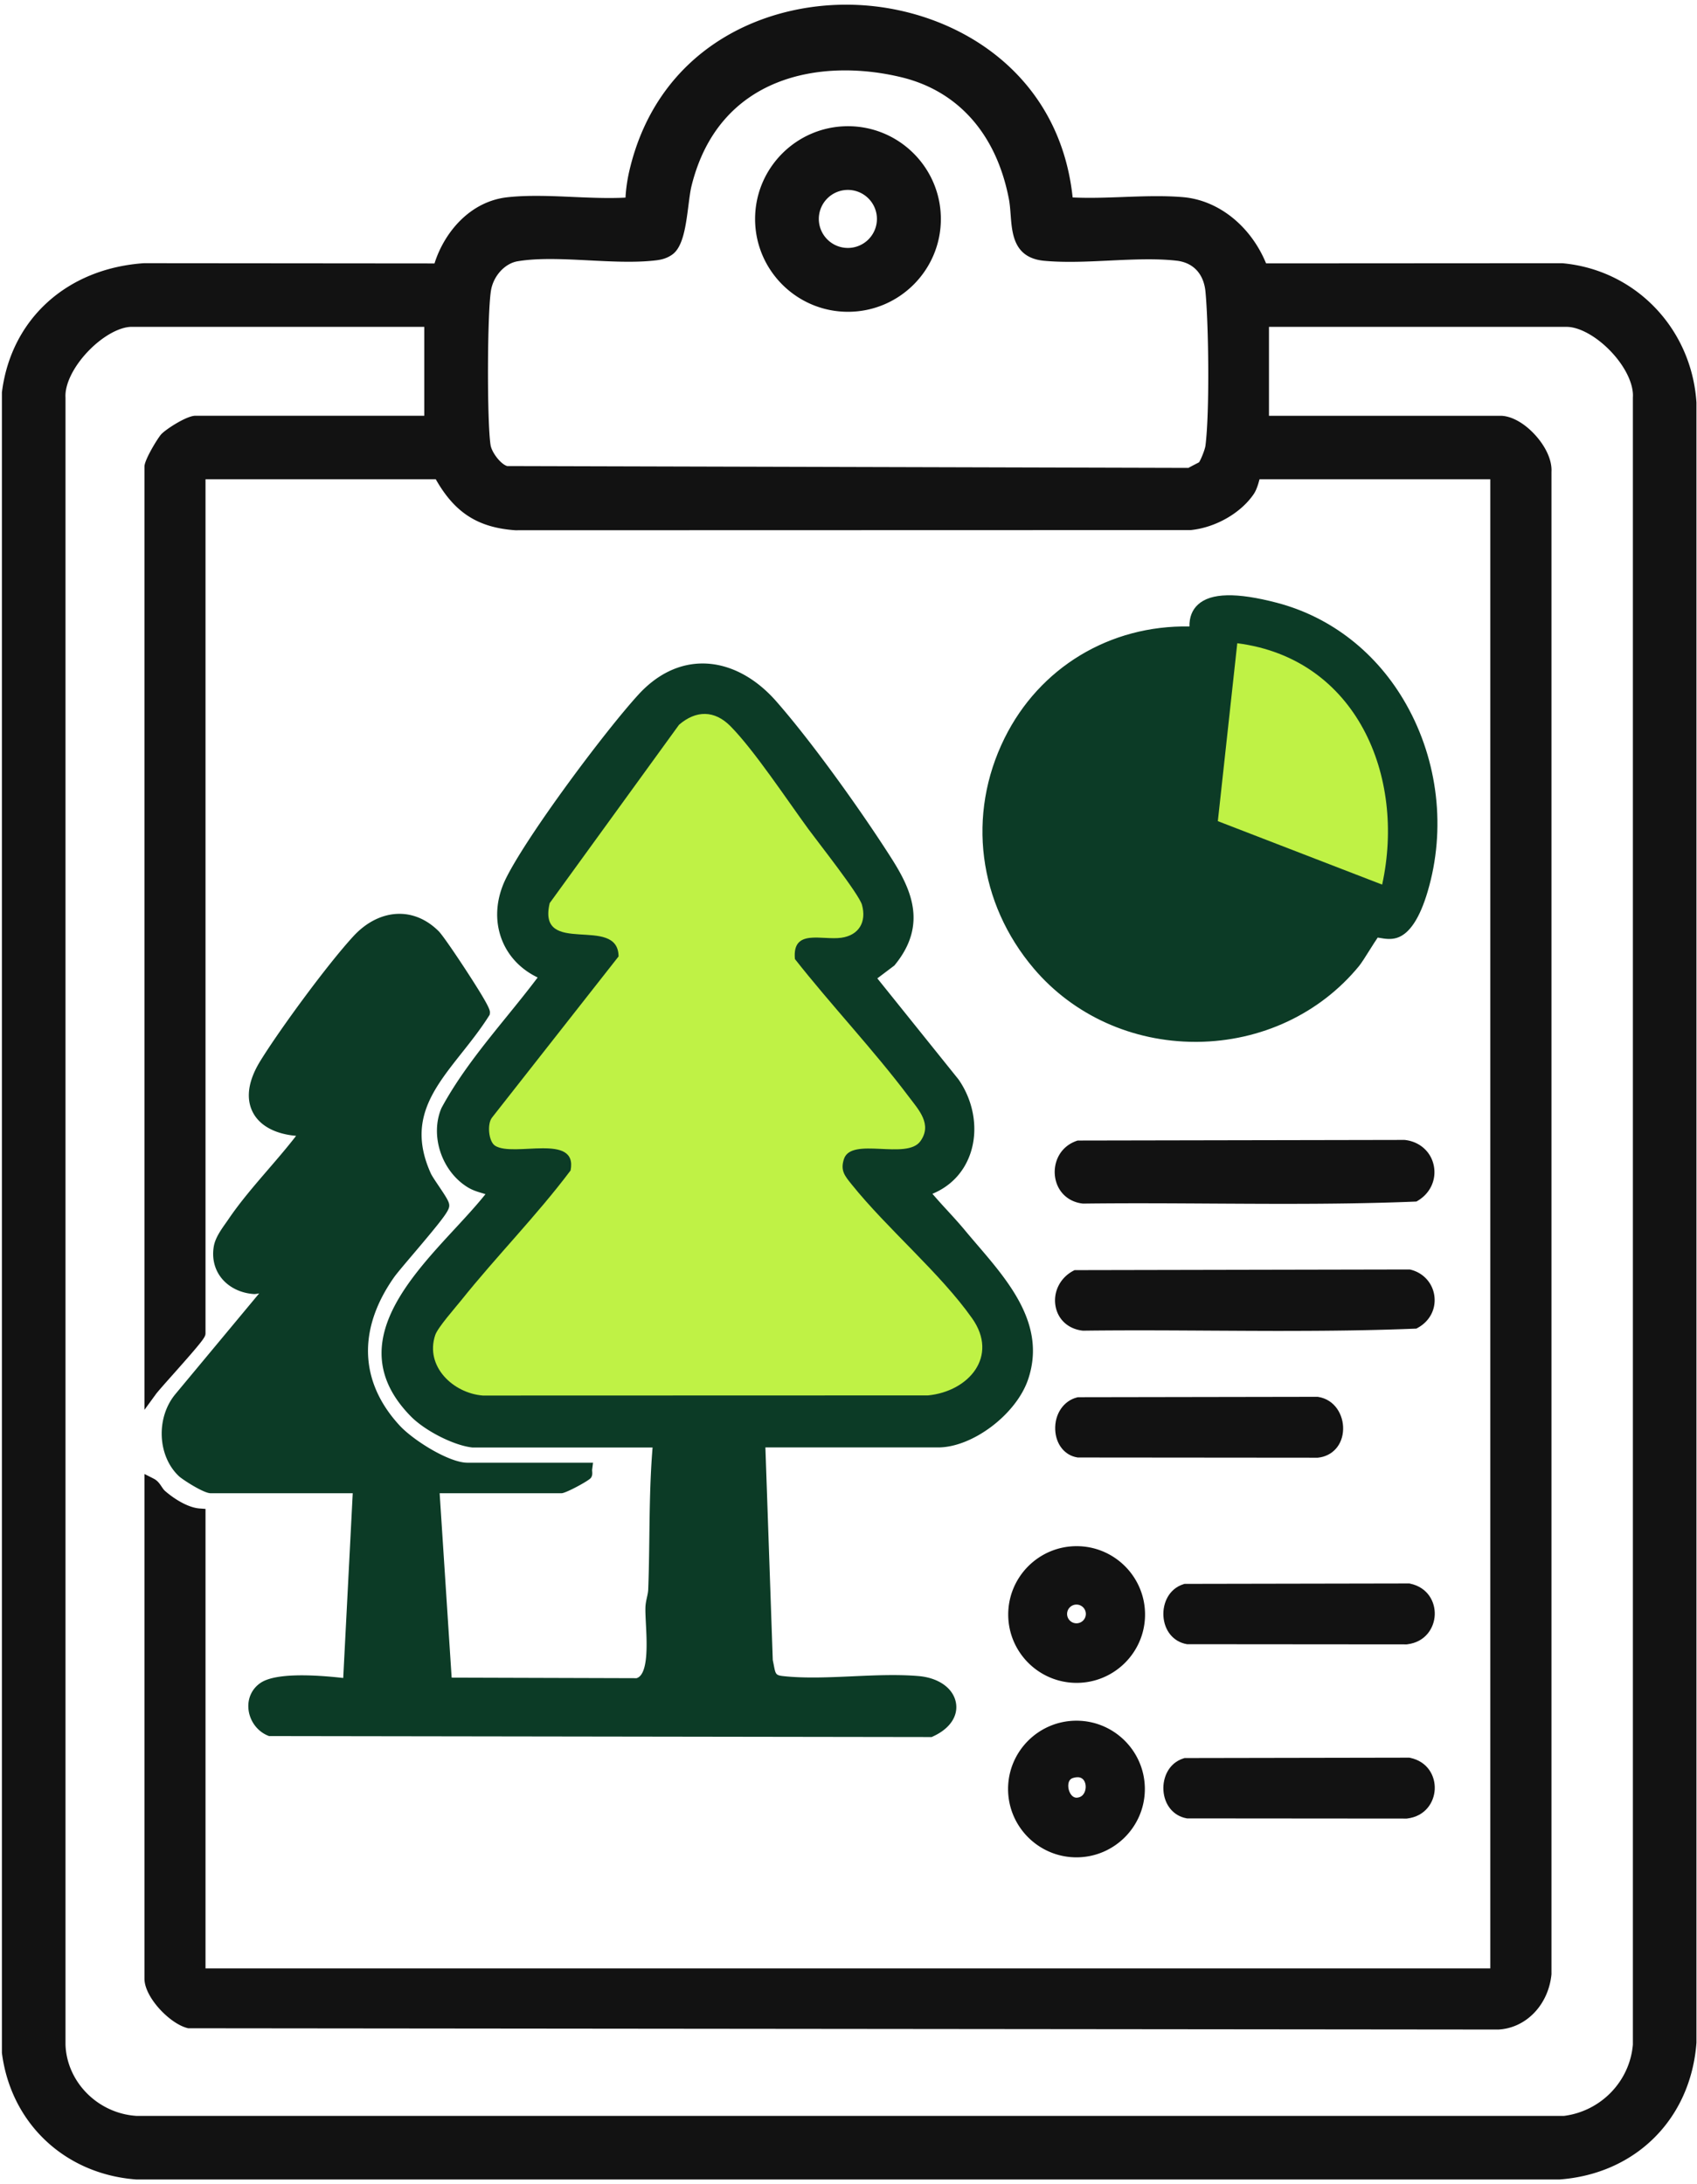 <svg xmlns="http://www.w3.org/2000/svg" width="181" height="233" fill="none">
  <path
    fill="#121212"
    d="M113.788 21.703c3.992.29 8.401-.337 12.344.005 3.943.342 7.104 3.435 8.45 7.069l31.981-.022c7.541.665 13.218 6.732 13.707 14.23V217.86c-.578 7.736-6.206 13.388-13.978 13.958H14.584c-7.223-.532-12.772-5.701-13.703-12.878V41.902c.974-7.717 6.887-12.626 14.518-13.15l31.457.027c.893-3.416 3.647-6.664 7.354-7.066 4.111-.445 8.97.334 13.163.003.006-1.058.16-2.236.396-3.264 5.718-24.908 43.897-22.07 46.016 3.248l.003.003Zm14.547 28.136c.331-.35.847-1.698.912-2.225.445-3.57.35-12.873.003-16.552-.201-2.13-1.484-3.672-3.674-3.922-4.385-.502-9.674.421-14.124.014-3.46-.317-2.703-3.538-3.18-6.038-1.268-6.618-5.248-11.898-11.967-13.526C85.915 5.07 75.796 8.697 73.09 19.708c-.443 1.797-.475 5.967-1.78 6.898-.595.423-1.194.483-1.894.548-4.394.407-10.135-.651-14.328.054-1.753.296-3.104 1.938-3.392 3.658-.426 2.54-.442 14.162-.046 16.726.155 1.007 1.316 2.575 2.347 2.806l72.953.198c.209-.16 1.333-.7 1.387-.757h-.003ZM45.936 34.188H14.053c-3.248 0-7.957 4.835-7.745 8.257v175.687c.16 4.445 3.883 8.024 8.274 8.268h152.253c4.252-.51 7.666-4.005 8.002-8.271V42.445c.247-3.482-4.45-8.258-7.744-8.258h-32.427v10.844h25.371c2.052 0 4.909 3.137 4.76 5.275V210.54c-.263 2.708-2.179 5.136-5.02 5.285l-139.63-.138c-1.593-.404-4.062-2.947-4.062-4.616v-52.726c.464.236.594.803 1.08 1.226 1.058.92 2.643 1.924 4.076 2.027v49.066H159.63V50.452h-25.778c-.1 0-.261 1.243-.697 1.88-1.316 1.928-3.913 3.311-6.225 3.54l-71.92.013c-4.018-.28-6.257-1.957-8.127-5.435H21.241v91.763c0 .399-4.567 5.291-5.156 6.1V49.774c0-.423 1.221-2.567 1.614-2.993.494-.535 2.519-1.75 3.135-1.75h25.1V34.188h.003Z"
  />
  <path
    fill="#121212"
    d="M166.316 232.5H14.533c-7.598-.562-13.353-5.972-14.325-13.467l-.005-.087V41.861l.005-.043c.985-7.782 6.928-13.177 15.142-13.741h.046l30.947.027c1.031-3.284 3.764-6.627 7.794-7.063 2.206-.24 4.637-.134 6.984-.03 1.873.081 3.805.165 5.593.07.049-.898.184-1.861.393-2.779C70.155 5.036 81.877-.163 92.145.567c10.14.722 20.867 7.34 22.262 20.495 1.742.087 3.587.02 5.378-.046 2.133-.079 4.336-.16 6.401.016 3.783.326 7.213 3.08 8.854 7.066l31.551-.019h.029c7.783.69 13.807 6.941 14.322 14.865v174.971c-.607 8.127-6.477 13.988-14.604 14.585h-.024.002Zm-151.707-1.357h151.656c7.411-.556 12.759-5.899 13.323-13.307V43.006c-.48-7.231-5.967-12.932-13.057-13.573l-32.424.022-.163-.442c-1.384-3.734-4.472-6.334-7.872-6.627-1.981-.17-4.143-.09-6.235-.013-2.025.076-4.117.152-6.098.008l-.578-.04-.049-.579c-1.066-12.745-11.345-19.15-21.06-19.841-9.69-.69-20.752 4.203-23.618 16.688a14.968 14.968 0 0 0-.38 3.115v.624l-.624.05c-2.035.16-4.236.064-6.363-.03-2.298-.101-4.675-.204-6.781.024-3.574.385-6.016 3.674-6.77 6.564l-.133.507-31.96-.027c-7.511.524-12.946 5.433-13.86 12.515v176.952c.9 6.808 6.137 11.725 13.048 12.243l-.002-.003Zm-.027-4.065h-.038c-4.828-.268-8.743-4.187-8.917-8.922V42.466c-.098-1.75.912-3.931 2.705-5.842 1.832-1.95 3.97-3.115 5.718-3.115h32.562v12.2H20.834c-.427.038-2.206 1.07-2.635 1.533-.334.361-1.333 2.15-1.436 2.573v96.666l.717-.808c1.036-1.164 2.735-3.075 3.082-3.604V49.774h26.726l.192.355c1.83 3.395 3.949 4.82 7.555 5.077l71.859-.013c2.209-.23 4.551-1.56 5.699-3.243.203-.298.358-.884.448-1.234.113-.443.246-.942.808-.942h26.457v161.569H20.565v-49.159c-1.647-.347-3.148-1.503-3.799-2.062v50.949c0 1.295 2.152 3.539 3.476 3.938l139.519.138c2.567-.147 4.132-2.437 4.36-4.643V50.26c.06-.825-.51-2.008-1.452-3.015-.868-.93-1.902-1.533-2.629-1.533h-26.05v-12.2h33.105c1.767 0 3.986 1.205 5.796 3.148 1.759 1.888 2.741 4.059 2.627 5.812v175.714c-.366 4.597-3.983 8.336-8.602 8.89l-.081.005H14.582v-.003Zm-.53-192.212c-1.337 0-3.193 1.055-4.726 2.686-1.528 1.626-2.424 3.484-2.34 4.85V218.131c.147 4.01 3.493 7.351 7.617 7.59h152.191c3.951-.494 7.042-3.688 7.367-7.62V42.399c.098-1.368-.768-3.216-2.263-4.817-1.536-1.65-3.422-2.713-4.803-2.713h-31.748v9.486h24.693c1.121 0 2.475.735 3.623 1.965 1.213 1.3 1.888 2.797 1.815 4.01v160.28c-.32 3.259-2.703 5.739-5.663 5.896h-.038l-139.714-.138-.081-.022c-1.89-.48-4.575-3.288-4.575-5.272v-53.831l.985.497c.415.209.64.545.838.841.12.179.233.347.38.477.966.842 2.442 1.772 3.68 1.862l.629.046v49.02h137.033V51.131h-24.614c-.123.461-.302 1.115-.622 1.584-1.386 2.033-4.086 3.571-6.719 3.832h-.067l-71.941.019h-.025c-3.975-.28-6.458-1.859-8.482-5.435H21.919v91.085c0 .401-.136.659-3.425 4.358-.852.957-1.657 1.864-1.861 2.141l-1.226 1.682V49.774c0-.727 1.427-3.056 1.796-3.454.496-.535 2.703-1.968 3.63-1.968h24.422v-9.486H14.052ZM126.95 51.272l-73.03-.201-.073-.016c-1.31-.296-2.67-2.098-2.868-3.365-.412-2.67-.38-14.387.049-16.94.355-2.117 2.016-3.892 3.948-4.217 2.364-.4 5.197-.253 7.937-.112 2.212.114 4.497.231 6.44.052.71-.065 1.134-.12 1.562-.423.676-.48.974-2.809 1.17-4.35.103-.817.203-1.588.342-2.157 1.327-5.395 4.472-9.4 9.096-11.584 4.197-1.984 9.502-2.348 14.938-1.032 6.517 1.58 11.065 6.706 12.474 14.06.114.602.162 1.228.209 1.836.165 2.212.358 3.47 2.368 3.655 2.103.193 4.461.079 6.746-.032 2.494-.12 5.072-.244 7.395.019 2.434.277 4.029 1.973 4.271 4.531.336 3.566.458 12.98-.006 16.702-.078.63-.635 2.125-1.091 2.608-.103.108-.192.155-.686.41-.239.124-.687.352-.784.423l-.177.125-.233.01.003-.002Zm-72.864-1.555 72.671.198c.179-.103.431-.236.765-.407.12-.062.274-.141.364-.19.211-.306.635-1.357.689-1.79.456-3.648.334-12.895 0-16.407-.179-1.902-1.3-3.107-3.074-3.31-2.212-.253-4.735-.13-7.175-.014-2.328.114-4.738.228-6.933.027-3.254-.298-3.443-2.852-3.598-4.903-.044-.57-.087-1.156-.187-1.683-1.325-6.908-5.395-11.524-11.46-12.995C87.64 6.181 76.67 7.988 73.75 19.866c-.122.496-.214 1.229-.315 2.005-.28 2.192-.57 4.458-1.728 5.283-.75.535-1.498.602-2.225.67-2.04.19-4.377.07-6.635-.046-2.667-.136-5.424-.28-7.641.095-1.36.228-2.578 1.563-2.836 3.102-.404 2.412-.437 13.985-.046 16.509.117.746 1.047 2.013 1.764 2.233h-.003Z"
  />
  <path
    fill="#121212"
    d="m115.053 122.347 34.681-.062c2.825.269 3.52 3.799 1.145 5.221-11.722.48-23.575.065-35.346.211-2.904-.344-3.205-4.415-.48-5.37Z"
  />
  <path
    fill="#121212"
    d="M136.894 128.423c-2.586 0-5.161-.016-7.704-.03-4.48-.027-9.109-.054-13.649.003h-.043l-.044-.006c-1.606-.19-2.76-1.356-2.939-2.974-.152-1.389.502-3.074 2.315-3.709l.109-.038h.113l34.715-.065h.032c1.558.152 2.779 1.196 3.11 2.664.339 1.504-.32 3.002-1.683 3.818l-.149.09-.173.008c-4.641.19-9.346.239-14.013.239h.003Zm-15.446-1.417c2.605 0 5.202.017 7.75.03 7.055.041 14.346.084 21.469-.201a2.154 2.154 0 0 0 .918-2.265c-.158-.7-.736-1.485-1.886-1.607l-34.524.063c-1.032.415-1.406 1.413-1.314 2.244.084.76.576 1.617 1.707 1.769 1.951-.024 3.916-.033 5.878-.033h.002ZM114.778 136.173l35.507-.071c2.388.581 2.83 3.745.594 4.96-11.725.481-23.575.065-35.346.212-2.798-.328-3.099-3.848-.752-5.101h-.003Z"
  />
  <path
    fill="#121212"
    d="M136.894 141.98c-2.589 0-5.161-.017-7.707-.03-4.477-.027-9.106-.054-13.646.003h-.043l-.044-.006c-1.5-.176-2.597-1.164-2.865-2.578-.288-1.519.464-3.044 1.872-3.796l.149-.079h.169l35.588-.07.078.019c1.365.331 2.364 1.433 2.543 2.806.184 1.405-.502 2.71-1.786 3.408l-.138.076-.157.005c-4.641.19-9.349.239-14.016.239l.003.003Zm-15.451-1.419c2.605 0 5.202.016 7.753.029 7.06.041 14.36.085 21.488-.2a2.006 2.006 0 0 0 .961-1.968 1.95 1.95 0 0 0-1.444-1.644l-35.238.07a2.197 2.197 0 0 0-1.039 2.269c.073.391.382 1.311 1.65 1.476 1.948-.024 3.913-.032 5.874-.032h-.005ZM115.052 149.727l25.434-.041c2.695.426 2.879 4.846.022 5.139l-25.494-.021c-2.371-.372-2.412-4.475.041-5.077h-.003Z"
  />
  <path
    fill="#121212"
    d="M140.541 155.504h-.035l-25.548-.022-.052-.008c-1.346-.212-2.293-1.4-2.358-2.955-.07-1.674.893-3.094 2.342-3.449l.079-.019h.081l25.488-.043.054.008c1.805.285 2.706 1.953 2.665 3.457-.043 1.65-1.121 2.868-2.681 3.028h-.035v.003Zm-25.469-1.379 25.398.022c1.023-.122 1.411-.961 1.433-1.712.024-.869-.429-1.878-1.471-2.071l-25.287.041c-.904.266-1.275 1.213-1.237 2.057.029.676.352 1.506 1.166 1.663h-.002ZM126.449 188.224l23.806-.044c2.947.613 2.738 4.792-.249 5.142l-23.329-.019c-2.447-.445-2.572-4.358-.228-5.079Z"
  />
  <path
    fill="#121212"
    d="M150.043 194.001h-.04l-23.391-.019-.06-.011c-1.403-.255-2.369-1.436-2.464-3.001-.078-1.335.559-2.901 2.158-3.395l.097-.03h.101l23.876-.043.068.013c1.91.399 2.703 1.97 2.64 3.351-.062 1.393-.998 2.899-2.949 3.129l-.041.006h.005Zm-23.301-1.376 23.22.019c1.21-.16 1.682-1.086 1.715-1.837.032-.736-.342-1.677-1.498-1.949l-23.621.044c-.833.307-1.162 1.207-1.115 1.986.043.719.407 1.544 1.297 1.737h.002ZM126.449 169.641l23.806-.043c2.947.613 2.738 4.792-.249 5.142l-23.329-.019c-2.447-.445-2.572-4.358-.228-5.08Z"
  />
  <path
    fill="#121212"
    d="M150.043 175.418h-.04l-23.391-.019-.06-.011c-1.403-.255-2.369-1.433-2.464-3.001-.078-1.335.559-2.901 2.158-3.395l.097-.029h.101l23.876-.044.068.014c1.91.399 2.703 1.97 2.64 3.351-.062 1.392-.998 2.898-2.949 3.129l-.041.005h.005Zm-23.301-1.376 23.22.019c1.21-.16 1.682-1.085 1.715-1.834.032-.735-.342-1.677-1.498-1.948l-23.621.043c-.833.309-1.162 1.208-1.115 1.986.043.719.407 1.544 1.297 1.737l.002-.003Z"
  />
  <path
    fill="#0C3B26"
    d="M127.613 67.531c-.827-4.724 5.634-3.302 8.41-2.575 12.791 3.349 19.239 17.654 15.602 29.952-.407 1.381-1.329 4.013-2.833 4.49-.871.278-1.883-.214-2.181-.032-.234.144-1.693 2.665-2.182 3.259-8.488 10.347-24.967 10.461-33.631.272-12.127-14.266-2.182-36.34 16.818-35.369l-.003.003Zm19.806 26.837c2.535-11.579-2.74-24.115-15.453-25.746L129.893 87.6l17.526 6.77v-.002Z"
  />
  <path
    fill="#0C3B26"
    d="M127.499 111.143c-6.729 0-12.995-2.838-17.22-7.804-5.961-7.012-7.166-16.43-3.142-24.58 3.734-7.56 11.242-12.083 19.728-11.93-.017-.977.287-1.762.909-2.334 1.364-1.257 4.119-1.319 8.42-.193 5.809 1.522 10.71 5.37 13.792 10.838 3.417 6.054 4.25 13.329 2.288 19.963-.844 2.86-1.948 4.524-3.281 4.944-.656.209-1.316.095-1.799.011-.078-.013-.171-.03-.249-.04-.198.279-.559.854-.839 1.299-.461.736-.898 1.428-1.156 1.742-4.165 5.077-10.452 8.024-17.244 8.084h-.209.002Zm-1.093-42.963c-7.875 0-14.566 4.116-18.053 11.18-3.78 7.654-2.646 16.506 2.96 23.1 4.005 4.71 9.975 7.378 16.385 7.326 6.39-.057 12.297-2.822 16.207-7.587.204-.247.657-.969 1.056-1.604.909-1.446 1.069-1.666 1.294-1.804.345-.212.73-.144 1.173-.068.382.065.814.141 1.158.033.839-.266 1.71-1.737 2.388-4.035 1.856-6.285 1.067-13.177-2.168-18.914-2.903-5.144-7.503-8.764-12.957-10.192-4.692-1.229-6.483-.743-7.158-.122-.432.4-.567 1.029-.41 1.924l.147.839-.85-.044c-.393-.019-.784-.03-1.172-.03v-.002Zm21.507 27.108-18.75-7.243 2.206-20.183.687.087c5.345.687 9.749 3.292 12.74 7.533 3.562 5.055 4.792 12.17 3.288 19.032l-.168.774h-.003Zm-17.288-8.133 16.29 6.293c1.169-6.252-.019-12.623-3.232-17.185-2.635-3.739-6.469-6.105-11.117-6.868l-1.941 17.76Z"
  />
  <path
    fill="#BFF245"
    d="m147.419 94.368-17.526-6.77 2.073-18.979c12.71 1.631 17.985 14.17 15.453 25.746v.003Z"
  />
  <path
    fill="#121212"
    d="M121.451 172.235a6.615 6.615 0 0 1-6.618 6.613 6.615 6.615 0 0 1-6.618-6.613 6.616 6.616 0 0 1 6.618-6.613 6.616 6.616 0 0 1 6.618 6.613Zm-4.914-.065c0-.925-.752-1.677-1.677-1.677s-1.677.752-1.677 1.677.752 1.677 1.677 1.677 1.677-.752 1.677-1.677Z"
  />
  <path
    fill="#121212"
    d="M114.833 179.524c-4.024 0-7.297-3.27-7.297-7.291 0-4.022 3.273-7.292 7.297-7.292 4.024 0 7.296 3.27 7.296 7.292 0 4.021-3.272 7.291-7.296 7.291Zm0-13.223c-3.275 0-5.94 2.662-5.94 5.934a5.944 5.944 0 0 0 5.94 5.935 5.944 5.944 0 0 0 5.94-5.935c0-3.272-2.665-5.934-5.94-5.934Zm.027 8.225a2.357 2.357 0 0 1 0-4.711 2.358 2.358 0 0 1 2.355 2.355c0 1.3-1.058 2.356-2.355 2.356Zm0-3.354a1 1 0 1 0 0 1.998 1 1 0 0 0 0-1.998ZM121.429 190.847a6.615 6.615 0 0 1-6.615 6.611 6.615 6.615 0 0 1-6.616-6.611 6.615 6.615 0 0 1 6.616-6.61 6.614 6.614 0 0 1 6.615 6.61Zm-7.196-1.818c-1.699.521-.993 3.58.719 3.419 2.244-.211 2.008-4.254-.719-3.419Z"
  />
  <path
    fill="#121212"
    d="M114.814 198.136c-4.022 0-7.294-3.27-7.294-7.289 0-4.018 3.272-7.288 7.294-7.288 4.021 0 7.294 3.27 7.294 7.288 0 4.019-3.273 7.289-7.294 7.289Zm0-13.22c-3.275 0-5.937 2.662-5.937 5.931 0 3.27 2.664 5.932 5.937 5.932 3.272 0 5.937-2.662 5.937-5.932 0-3.269-2.665-5.931-5.937-5.931Zm.008 8.216c-1.167 0-1.973-1.007-2.182-2.054-.249-1.259.326-2.369 1.395-2.697 1.346-.415 2.13.146 2.477.518.633.676.82 1.764.462 2.711-.329.865-1.059 1.43-1.959 1.514a2.59 2.59 0 0 1-.196.008h.003Zm.111-3.541c-.149 0-.315.027-.499.084-.63.193-.483 1.039-.464 1.137.098.494.429 1.01.92.958.491-.046.713-.377.816-.646.174-.456.098-1.004-.181-1.3a.776.776 0 0 0-.589-.233h-.003Z"
  />
  <path
    fill="#0C3B26"
    d="M50.414 153.737c-1.883-.222-4.776-1.764-6.103-3.118-8.393-8.55 3.533-16.834 8.41-23.314.091-.576-.093-.32-.373-.429-.738-.29-1.424-.364-2.16-.83-2.396-1.517-3.595-4.871-2.477-7.539 2.855-5.269 7.172-9.676 10.71-14.511-4.303-1.55-5.85-5.973-3.804-10.038 2.298-4.572 10.423-15.478 13.98-19.377 4.241-4.648 9.742-3.818 13.698.69 3.796 4.325 9.044 11.678 12.17 16.576 2.304 3.61 3.547 6.898.467 10.667l-2.312 1.747 9.063 11.281c2.879 4.105 1.842 10.072-3.368 11.497 1.273 1.603 2.76 3.042 4.063 4.615 3.554 4.296 8.721 9.191 6.648 15.302-1.11 3.27-5.454 6.784-8.947 6.784h-19.13l.811 23.45c.312 1.381.188 2.136 1.761 2.304 4.51.483 9.823-.396 14.396-.008 3.693.315 4.765 3.571 1.332 5.145l-70.413-.106c-1.794-.733-2.337-3.343-.627-4.45 1.71-1.107 6.98-.565 9.05-.31l1.088-21.144H22.472c-.442 0-2.49-1.234-2.908-1.625-2.106-1.97-2.147-5.647-.323-7.837l9.606-11.548c.317-.774-1.43-.215-1.718-.234-2.323-.152-4.065-1.899-3.644-4.309.154-.887.947-1.867 1.454-2.616 2.298-3.397 5.574-6.547 7.98-9.92-4.75.16-7.296-2.562-4.56-6.996 2.086-3.383 7.184-10.308 9.85-13.201 2.306-2.505 5.567-3.047 8.113-.51.659.657 5.313 7.712 5.267 8.195-3.685 5.831-9.745 9.698-6.239 17.445.315.697 1.935 2.803 1.905 3.156-.054.67-4.955 6.097-5.763 7.25-3.902 5.555-4.095 11.508.648 16.656 1.511 1.639 5.498 4.195 7.742 4.195H62.5c-.022.166.043.478 0 .537-.09.117-2.407 1.36-2.575 1.36H46.628c-.116 0-.456.426-.393.651l1.327 20.376 20.446.06c2.42-.54 1.463-6.133 1.539-8.222.024-.641.268-1.235.293-1.875.206-5.289.027-10.599.532-15.869H50.427l-.013-.003Zm2.382-31.523c1.995 1.278 8.846-1.414 8.062 2.643-3.622 4.822-7.896 9.142-11.657 13.842-.657.822-2.513 2.914-2.782 3.725-1.11 3.335 1.91 6.193 5.072 6.445l47.495-.013c4.35-.429 7.557-4.177 4.702-8.22-3.416-4.838-9.044-9.546-12.843-14.278-.727-.907-1.243-1.482-.828-2.73.796-2.385 6.69.146 8.15-1.889 1.296-1.804-.185-3.351-1.222-4.729-3.812-5.064-8.238-9.72-12.16-14.705-.311-3.28 2.88-1.978 4.95-2.271 1.88-.266 2.703-1.688 2.204-3.509-.315-1.145-4.684-6.672-5.728-8.1-2.26-3.09-5.775-8.4-8.299-10.957-1.698-1.72-3.666-1.723-5.489-.152L58.63 96.338c-1.384 5.82 7.31 1.172 7.346 5.69l-13.49 17.18c-.555.683-.368 2.569.31 3.003v.003Z"
  />
  <path
    fill="#0C3B26"
    d="M99.388 185.304h-.15l-70.546-.106-.122-.049c-1.14-.467-1.951-1.579-2.07-2.838-.109-1.151.39-2.201 1.33-2.812 1.584-1.028 5.508-.865 8.777-.496l1.015-19.709h-15.16c-.757 0-3.015-1.476-3.37-1.809-2.299-2.152-2.478-6.25-.383-8.768l8.933-10.74c-.25.046-.415.076-.567.068-1.42-.095-2.687-.725-3.476-1.729-.73-.928-1.012-2.127-.793-3.373.155-.881.752-1.728 1.278-2.474.1-.141.196-.277.283-.405 1.237-1.829 2.765-3.6 4.24-5.315 1.008-1.17 2.041-2.369 2.975-3.58-2.136-.184-3.748-1.009-4.526-2.347-.614-1.055-.988-2.892.713-5.649 2.082-3.373 7.172-10.314 9.93-13.305 1.38-1.5 3.082-2.347 4.789-2.382 1.56-.033 3.05.608 4.3 1.853.467.467 2.16 2.999 2.988 4.274 2.53 3.888 2.502 4.195 2.475 4.466l-.016.163-.087.139c-.893 1.413-1.916 2.705-2.907 3.956-3.106 3.924-5.79 7.313-3.288 12.846.111.249.499.825.84 1.332.924 1.37 1.154 1.764 1.122 2.157-.044.529-.725 1.436-3.843 5.11-.909 1.072-1.766 2.081-2.043 2.477-3.897 5.55-3.688 11.161.591 15.807 1.447 1.571 5.268 3.975 7.243 3.975h13.391l-.1.768c0 .032.005.087.008.138.016.225.038.483-.147.722-.233.307-2.667 1.625-3.115 1.625H46.892l1.28 19.671 19.725.059c1.273-.39 1.102-3.744.996-5.76-.035-.714-.068-1.33-.052-1.808.014-.382.09-.727.163-1.061.063-.284.122-.556.133-.816.073-1.897.098-3.835.122-5.707.04-3.101.082-6.301.345-9.459H50.362l-.04-.006c-1.962-.233-5.002-1.782-6.508-3.318-7.103-7.24-.561-14.317 4.698-20.002 1.196-1.294 2.336-2.529 3.267-3.698-.128-.041-.255-.079-.388-.12-.5-.149-1.018-.303-1.58-.659-2.724-1.723-3.953-5.481-2.74-8.374l.03-.062c1.907-3.522 4.48-6.689 6.965-9.753 1.096-1.351 2.223-2.74 3.28-4.146-1.771-.849-3.1-2.23-3.793-3.962-.83-2.081-.673-4.45.443-6.672 2.363-4.703 10.512-15.614 14.086-19.53 2.01-2.203 4.404-3.359 6.94-3.332 2.75.027 5.51 1.457 7.77 4.033 3.85 4.385 9.068 11.7 12.232 16.66 2.076 3.254 3.992 7.094.42 11.463l-.05.062-1.819 1.373 8.651 10.77c1.682 2.399 2.152 5.479 1.229 8.037-.697 1.935-2.1 3.39-4.005 4.174a66.251 66.251 0 0 0 1.552 1.734c.63.686 1.278 1.395 1.886 2.124.415.502.852 1.01 1.294 1.528 3.482 4.062 7.427 8.664 5.471 14.425-1.265 3.723-5.924 7.245-9.59 7.245H81.636l.787 22.685c.04.19.076.37.108.535.19.988.209 1.091 1.05 1.18 2.285.245 4.852.128 7.338.017 2.358-.106 4.797-.217 7.044-.027 2.157.181 3.726 1.307 3.997 2.862.247 1.425-.665 2.763-2.44 3.574l-.135.062.002.009Zm-70.416-1.463 70.117.106c1.096-.537 1.669-1.295 1.539-2.046-.133-.763-1.042-1.596-2.774-1.742-2.16-.182-4.553-.076-6.868.03-2.534.114-5.155.233-7.543-.022-1.84-.198-2.043-1.254-2.239-2.274a13.506 13.506 0 0 0-.114-.554l-.016-.124-.836-24.154h19.833c3.05 0 7.24-3.191 8.304-6.325 1.706-5.028-1.97-9.318-5.216-13.103-.45-.524-.892-1.04-1.31-1.547a53.271 53.271 0 0 0-1.84-2.073c-.75-.817-1.525-1.664-2.233-2.554l-.638-.806.99-.271c1.957-.534 3.398-1.834 4.054-3.655.774-2.144.369-4.741-1.052-6.778l-9.487-11.807 2.803-2.119c2.657-3.297 1.805-6.1-.564-9.812-3.058-4.798-8.342-12.209-12.108-16.496-2.003-2.28-4.404-3.55-6.762-3.57-2.133-.022-4.182.979-5.927 2.89-3.443 3.77-11.597 14.696-13.874 19.224-.939 1.867-1.08 3.843-.393 5.56.648 1.626 2.008 2.882 3.823 3.536l.852.307-.534.732c-1.221 1.669-2.551 3.305-3.837 4.89-2.44 3.007-4.96 6.114-6.809 9.514-.947 2.306.05 5.294 2.228 6.672.405.255.793.372 1.243.508.247.073.5.149.768.252h.008c.12 0 .426-.003.66.269.26.304.198.684.16.914l-.028.166-.1.133c-1.031 1.37-2.347 2.795-3.742 4.303-2.645 2.863-5.383 5.824-6.691 8.922-1.45 3.438-.825 6.364 1.967 9.207 1.273 1.298 4.008 2.703 5.66 2.917h20.65l-.07.744c-.32 3.343-.364 6.773-.405 10.089-.024 1.88-.048 3.826-.124 5.742-.014.38-.09.721-.163 1.053-.063.287-.122.559-.133.819-.016.421.013 1.007.049 1.688.144 2.795.339 6.621-2.12 7.169l-.073.016-21.154-.062-1.365-20.962c-.068-.402.154-.768.3-.961.231-.304.492-.458.769-.458h13.19c.196-.082.635-.307 1.075-.54h-11.01c-2.51 0-6.62-2.657-8.237-4.415-4.757-5.164-5.007-11.381-.706-17.505.312-.445 1.15-1.433 2.12-2.575 1.163-1.373 3.058-3.607 3.475-4.312-.16-.301-.564-.901-.846-1.322-.426-.632-.792-1.18-.953-1.53-2.843-6.285.22-10.154 3.46-14.249.901-1.139 1.832-2.312 2.646-3.563-.668-1.37-4.472-7.106-4.996-7.627-.982-.98-2.13-1.482-3.313-1.457-1.335.03-2.692.719-3.82 1.945-2.638 2.863-7.742 9.804-9.772 13.098-1.067 1.729-1.308 3.202-.695 4.255.676 1.162 2.375 1.786 4.654 1.707l1.373-.046-.798 1.118c-1.153 1.614-2.51 3.191-3.826 4.716-1.451 1.685-2.952 3.427-4.146 5.191-.092.136-.193.277-.296.426-.423.6-.95 1.346-1.05 1.926-.152.877.027 1.672.524 2.304.545.695 1.443 1.135 2.466 1.211.057-.009.182-.03.277-.049.714-.136 1.52-.288 1.948.236.104.125.315.469.106.982l-.04.095-.068.079-9.606 11.548c-1.658 1.995-1.536 5.224.266 6.909.344.32 2.054 1.338 2.48 1.444H39.04l-1.161 22.587-.724-.089c-4.353-.54-7.566-.464-8.6.203-.518.337-.778.898-.719 1.544.068.719.502 1.357 1.12 1.658h.014Zm22.49-34.294h-.028c-2.043-.165-3.98-1.28-5.063-2.914-.888-1.343-1.102-2.911-.597-4.423.236-.705 1.207-1.908 2.36-3.289.212-.255.4-.477.535-.648 1.65-2.062 3.425-4.081 5.142-6.032 2.166-2.464 4.404-5.012 6.407-7.661.062-.423.008-.732-.155-.922-.513-.592-2.26-.505-3.663-.434-1.566.078-3.047.152-3.965-.437-.608-.391-.822-1.213-.895-1.669-.117-.733-.068-1.729.426-2.334l13.323-16.973c-.116-1.131-1.088-1.313-3.15-1.435-1.492-.09-3.034-.179-3.845-1.27-.518-.695-.621-1.653-.32-2.923l.032-.133.079-.108 13.839-19.084.06-.052c2.105-1.818 4.504-1.748 6.414.187 1.94 1.965 4.366 5.4 6.505 8.428.67.95 1.305 1.848 1.858 2.605.228.313.616.82 1.086 1.436 2.898 3.804 4.515 6.027 4.751 6.884.307 1.11.188 2.157-.33 2.947-.508.771-1.35 1.262-2.432 1.414-.6.084-1.251.051-1.883.019-.934-.049-1.897-.098-2.266.287-.182.19-.26.538-.236 1.037 1.715 2.171 3.557 4.32 5.34 6.398 2.255 2.63 4.586 5.349 6.697 8.155.098.13.198.26.301.39 1.012 1.308 2.399 3.099.93 5.142-.919 1.281-2.851 1.192-4.72 1.102-1.517-.07-3.089-.144-3.335.603-.285.852-.033 1.164.635 1.994l.078.098c1.658 2.065 3.723 4.181 5.718 6.224 2.564 2.627 5.212 5.343 7.15 8.084 1.283 1.818 1.555 3.775.762 5.511-.941 2.057-3.221 3.503-5.953 3.775h-.065l-47.522.016-.006.005Zm6.444-27.732c1.31 0 2.499.171 3.177.953.47.542.619 1.289.437 2.219l-.03.155-.095.125c-2.056 2.738-4.352 5.348-6.569 7.872-1.707 1.94-3.468 3.945-5.101 5.986a34.23 34.23 0 0 1-.554.667c-.63.755-1.943 2.329-2.117 2.847-.472 1.416-.019 2.548.443 3.245.838 1.267 2.412 2.171 4.013 2.307l47.432-.014c2.204-.228 4.095-1.395 4.82-2.985.591-1.297.371-2.735-.635-4.165-1.875-2.657-4.489-5.332-7.015-7.921-2.019-2.067-4.105-4.206-5.804-6.325l-.076-.095c-.71-.882-1.384-1.718-.866-3.272.573-1.724 2.757-1.62 4.687-1.531 1.438.068 3.066.144 3.557-.54.82-1.14.206-2.089-.9-3.519a23.84 23.84 0 0 1-.313-.407c-2.087-2.774-4.404-5.474-6.643-8.087-1.837-2.141-3.736-4.358-5.505-6.607l-.122-.157-.02-.199c-.097-1.025.098-1.777.595-2.295.798-.833 2.076-.765 3.313-.703.567.03 1.15.06 1.623-.008.686-.098 1.2-.377 1.484-.814.307-.467.361-1.105.157-1.843-.211-.768-3.231-4.73-4.52-6.423a94.856 94.856 0 0 1-1.102-1.457c-.559-.765-1.197-1.669-1.872-2.624-2.006-2.838-4.5-6.371-6.36-8.257-1.395-1.414-2.953-1.47-4.505-.163L59.257 96.623c-.168.776-.127 1.338.117 1.669.434.583 1.655.656 2.835.724 1.865.111 4.418.26 4.437 3.004v.236l-13.633 17.367c-.12.149-.241.618-.152 1.232.07.483.231.738.293.781.554.356 1.94.285 3.167.225.53-.027 1.064-.051 1.58-.051l.005.005Z"
  />
  <path
    fill="#BFF245"
    d="M52.796 122.214c-.678-.434-.866-2.32-.31-3.004l13.49-17.179c-.033-4.515-8.73.13-7.346-5.69l13.793-19.022c1.82-1.571 3.79-1.569 5.49.152 2.523 2.556 6.037 7.866 8.297 10.957 1.045 1.427 5.414 6.955 5.729 8.1.502 1.82-.323 3.243-2.204 3.509-2.07.293-5.261-1.013-4.95 2.271 3.922 4.985 8.348 9.641 12.16 14.704 1.037 1.379 2.518 2.926 1.221 4.73-1.462 2.035-7.356-.497-8.148 1.889-.416 1.248.1 1.823.827 2.729 3.799 4.733 9.427 9.438 12.843 14.279 2.855 4.043-.353 7.788-4.702 8.219l-47.495.014c-3.161-.253-6.182-3.11-5.072-6.445.269-.811 2.125-2.903 2.782-3.725 3.76-4.7 8.034-9.02 11.657-13.842.787-4.057-6.067-1.365-8.062-2.643v-.003Z"
  />
  <path
    fill="#121212"
    d="M99.672 23.363c0 5.091-4.132 9.22-9.228 9.22-5.097 0-9.23-4.126-9.23-9.22 0-5.093 4.133-9.22 9.23-9.22 5.096 0 9.228 4.127 9.228 9.22Zm-5.462-.008a3.776 3.776 0 0 0-3.777-3.774 3.776 3.776 0 0 0-3.778 3.774 3.776 3.776 0 0 0 3.778 3.775 3.776 3.776 0 0 0 3.777-3.775Z"
  />
  <path
    fill="#121212"
    d="M90.444 33.262c-5.463 0-9.907-4.44-9.907-9.899 0-5.46 4.444-9.899 9.907-9.899 5.462 0 9.907 4.44 9.907 9.9 0 5.459-4.445 9.898-9.907 9.898Zm0-18.438c-4.714 0-8.55 3.831-8.55 8.542 0 4.71 3.834 8.542 8.55 8.542 4.716 0 8.55-3.831 8.55-8.542 0-4.71-3.834-8.542-8.55-8.542Zm-.011 12.984a4.458 4.458 0 0 1-4.456-4.453c0-2.456 2-4.453 4.456-4.453a4.46 4.46 0 0 1 4.455 4.453c0 2.456-2 4.453-4.455 4.453Zm0-7.549a3.1 3.1 0 0 0-3.099 3.096 3.1 3.1 0 0 0 3.099 3.096 3.1 3.1 0 0 0 3.099-3.096 3.1 3.1 0 0 0-3.1-3.096Z"
  />
</svg>
